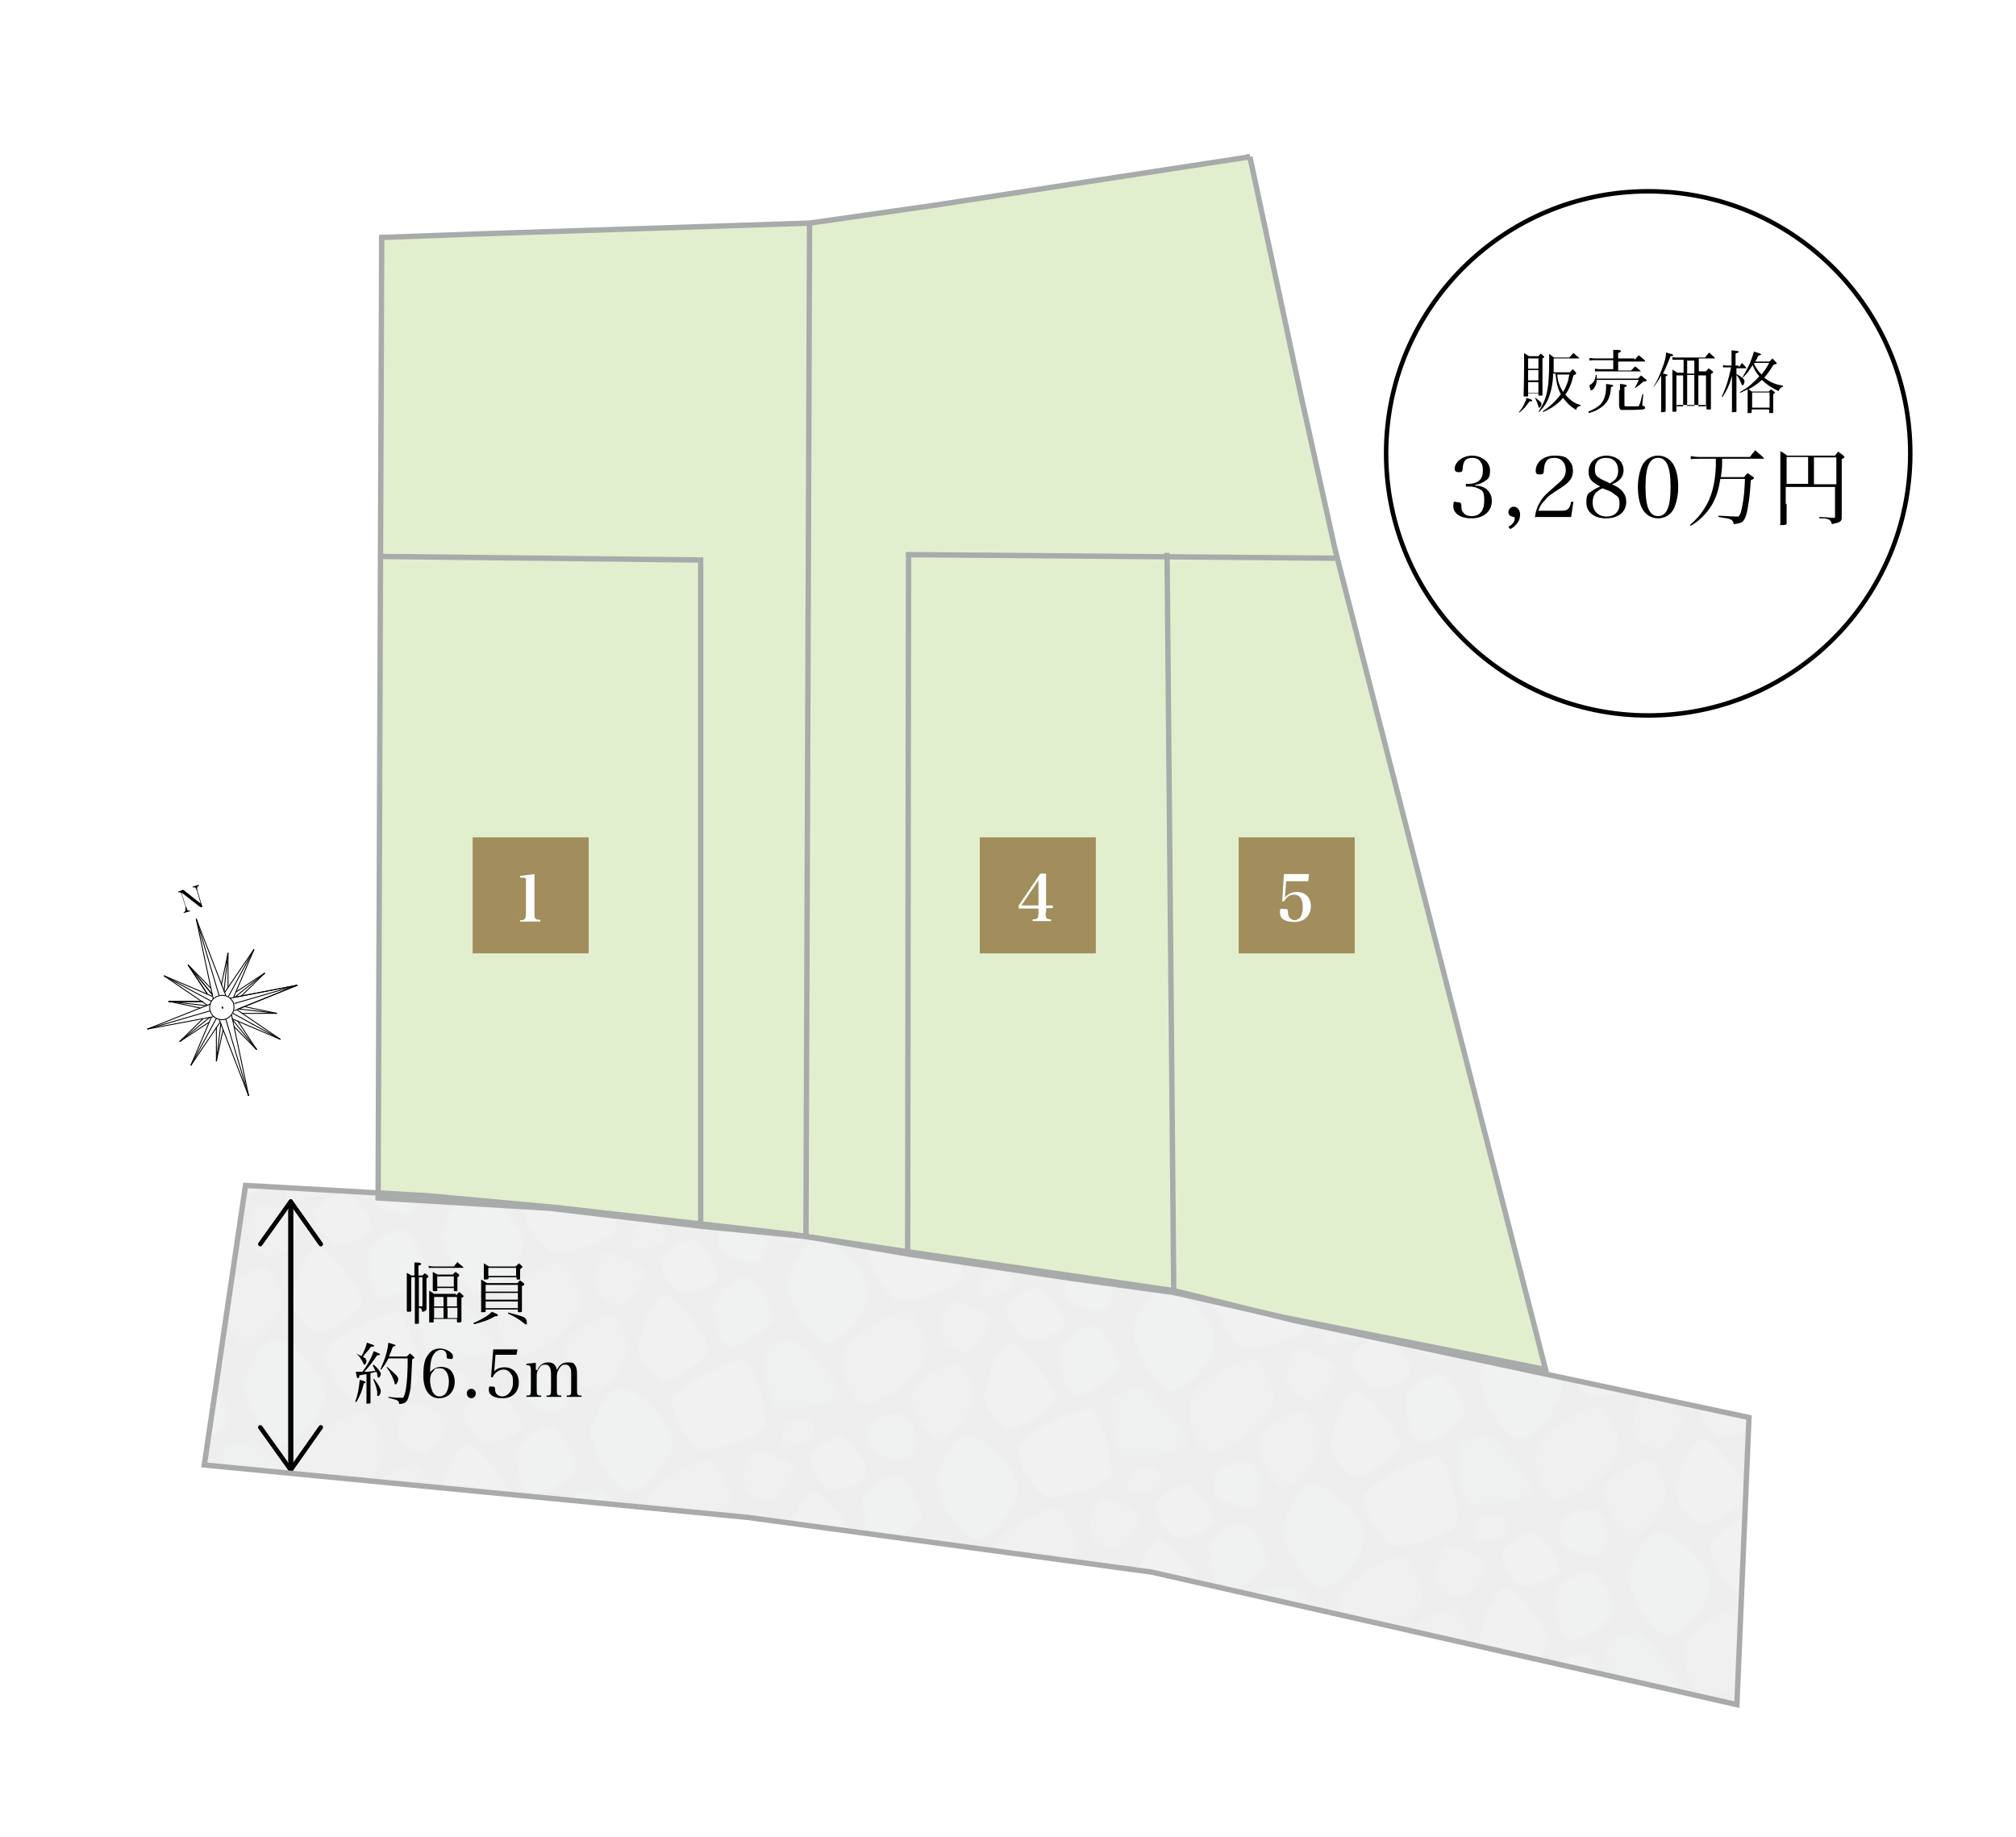 <?xml version="1.0" encoding="UTF-8"?>
<svg xmlns="http://www.w3.org/2000/svg" xmlns:xlink="http://www.w3.org/1999/xlink" version="1.1" viewBox="0 0 450 410">
  <!-- Generator: Adobe Illustrator 29.0.1, SVG Export Plug-In . SVG Version: 2.1.0 Build 192)  -->
  <defs>
    <style>
      .st0, .st1, .st2, .st3, .st4 {
        fill: none;
      }

      .st5 {
        fill: #a28d5c;
      }

      .st6 {
        fill: #7a7b7c;
      }

      .st7 {
        fill: #707070;
      }

      .st8 {
        fill: url(#_新規パターンスウォッチ_12);
      }

      .st8, .st9 {
        opacity: .6;
      }

      .st9 {
        fill: url(#_新規パターンスウォッチ_121);
      }

      .st1, .st10, .st11 {
        stroke: #a9aaaa;
        stroke-width: 1.2px;
      }

      .st1, .st10, .st11, .st3, .st4 {
        stroke-miterlimit: 10;
      }

      .st10 {
        fill: #e2efcf;
      }

      .st2 {
        stroke-linecap: round;
        stroke-linejoin: round;
      }

      .st2, .st3, .st4 {
        stroke: #000;
      }

      .st12 {
        clip-path: url(#clippath-1);
      }

      .st13 {
        fill: #6c7378;
      }

      .st14 {
        fill: #727876;
      }

      .st15 {
        fill: #fff;
      }

      .st16 {
        fill: #585959;
      }

      .st11 {
        fill: #f7f7f7;
      }

      .st17 {
        fill: #727273;
      }

      .st18 {
        opacity: .3;
      }

      .st4 {
        stroke-width: .2px;
      }

      .st19 {
        fill: #6a6c6d;
      }

      .st20 {
        fill: #707272;
      }

      .st21 {
        fill: #727477;
      }

      .st22 {
        fill: #76797a;
      }

      .st23 {
        clip-path: url(#clippath);
      }

      .st24 {
        fill: #717475;
      }
    </style>
    <clipPath id="clippath">
      <polygon class="st0" points="-517 264.6 -526.3 327 -405 338.7 -314.9 350.9 -184.2 380.5 -181.4 316.4 -283.2 294.7 -309.8 288.1 -369.3 279.4 -395.2 275.5 -448 269.5 -476.4 266.9 -517 264.6"/>
    </clipPath>
    <pattern id="_新規パターンスウォッチ_12" data-name="新規パターンスウォッチ 12" x="0" y="0" width="130" height="130" patternTransform="translate(-3393.9 -11468.1) rotate(-82.1) scale(.6) skewX(0)" patternUnits="userSpaceOnUse" viewBox="0 0 130 130">
      <g>
        <g>
          <rect class="st0" y="0" width="130" height="130"/>
          <rect class="st16" y="0" width="130" height="130"/>
        </g>
        <g>
          <path class="st14" d="M-20-11.3C-21.3-19.1-3.3-31.1,1.6-29.8c5,1.4,15.3,3.5,16.2,9.2C18.7-14.9,9.3-1.4,2.1.8s-21.1-6.7-22-12.2Z"/>
          <path class="st14" d="M45,53.7c-1.3-7.8,16.7-19.8,21.6-18.5,5,1.4,15.3,3.5,16.2,9.2.9,5.7-8.5,19.2-15.7,21.4-7.2,2.2-21.1-6.7-22-12.2Z"/>
          <path class="st14" d="M-20,118.7c-1.3-7.8,16.7-19.8,21.6-18.5,5,1.4,15.3,3.5,16.2,9.2.9,5.7-8.5,19.2-15.8,21.4s-21.1-6.8-22-12.2Z"/>
          <path class="st14" d="M110,118.7c-1.3-7.8,16.7-19.8,21.6-18.5,5,1.4,15.3,3.5,16.2,9.2.9,5.7-8.5,19.2-15.7,21.4-7.2,2.2-21.1-6.8-22-12.2Z"/>
          <path class="st14" d="M110-11.3c-1.3-7.8,16.7-19.8,21.6-18.5,5,1.4,15.3,3.5,16.2,9.2.9,5.7-8.5,19.2-15.7,21.4-7.2,2.2-21.1-6.7-22-12.2Z"/>
          <path class="st24" d="M70.9,13.9c1.4-5,3.3-6.7,9.1-6.4,5.7.3,7.6,8.2,7.6,12.4s-9.4,7-13.9,5.7c-4.5-1.2-3.9-7.5-2.7-11.8Z"/>
          <path class="st24" d="M5.9,78.9c1.4-5,3.3-6.7,9.1-6.4,5.7.3,7.6,8.2,7.6,12.4s-9.4,7-13.9,5.7c-4.5-1.2-3.9-7.5-2.7-11.8Z"/>
          <path class="st7" d="M79.4,33.6c.6-3.7,10.5-12,15.8-12.3,5.2-.2,13,10.6,14,14.9,1,4.3-8.8,8.7-11.7,9.2-4.5.8-18.9-6.8-18-11.8Z"/>
          <path class="st7" d="M14.4,98.6c.6-3.7,10.5-12,15.8-12.3,5.2-.2,13,10.6,14,14.9,1,4.3-8.8,8.7-11.8,9.2-4.5.8-18.9-6.8-18-11.8Z"/>
          <path class="st22" d="M30.3-15.6c-2.9,2-8.2,7.6-8,10.5.2,3,10.3,15.3,14.2,14.9,3.9-.5,18.5-15.1,17.9-19.3-.7-4.3-19.6-9.2-24.1-6.1Z"/>
          <path class="st22" d="M95.3,49.4c-2.9,2-8.2,7.6-8,10.5.2,3,10.3,15.3,14.2,14.9,3.9-.5,18.5-15.1,17.9-19.3-.7-4.3-19.6-9.2-24.1-6.1Z"/>
          <path class="st22" d="M30.3,114.4c-2.9,2-8.2,7.6-8,10.5.2,3,10.3,15.3,14.2,14.9,3.9-.5,18.5-15.1,17.9-19.3-.7-4.3-19.6-9.2-24.1-6.1Z"/>
          <path class="st13" d="M8.4,52.6c-1.7-1.6-4.9-9.4-3.9-10.8,1-1.4,5.2-1.5,7.7-.4,2.5,1.1,5.2,5.9,3.4,9.1-1.8,3.2-5.7,3.5-7.2,2.2Z"/>
          <path class="st13" d="M73.4,117.6c-1.7-1.6-4.9-9.4-3.9-10.8,1-1.4,5.2-1.5,7.7-.4,2.5,1.1,5.2,5.9,3.4,9.1-1.8,3.2-5.7,3.5-7.2,2.2Z"/>
          <path class="st6" d="M15.6-1.5C11.7-2.2-1.1,8.8-1.1,12.5s7.5,22.2,12.5,22.2,23.4-7.5,22.9-11.8S21.8-.3,15.6-1.5Z"/>
          <path class="st6" d="M80.6,63.5c-3.9-.7-16.7,10.2-16.7,14s7.5,22.2,12.5,22.2,23.4-7.5,22.9-11.8-12.6-23.3-18.7-24.5Z"/>
          <path class="st6" d="M15.6,128.5c-3.9-.7-16.7,10.2-16.7,14s7.5,22.2,12.5,22.2,23.4-7.5,22.9-11.8-12.6-23.3-18.7-24.5Z"/>
          <path class="st6" d="M145.6-1.5c-3.9-.7-16.7,10.2-16.7,14,0,3.8,7.5,22.2,12.5,22.2s23.4-7.5,22.9-11.8S151.8-.3,145.6-1.5Z"/>
          <path class="st20" d="M-14,30.9c3.6-3.6,14.5-1.6,15.9.9s-2.5,13.9-4.5,15.6-13.8-4.2-14.5-7.6c-.5-2.2,1.9-7.6,3.1-8.9Z"/>
          <path class="st20" d="M51,95.9c3.6-3.6,14.5-1.6,15.9.9s-2.5,13.9-4.5,15.6-13.8-4.2-14.5-7.6c-.5-2.2,1.9-7.6,3.1-8.9Z"/>
          <path class="st20" d="M116,30.9c3.6-3.6,14.5-1.6,15.9.9s-2.5,13.9-4.5,15.6-13.7-4.2-14.5-7.6c-.5-2.2,1.9-7.6,3.1-8.9Z"/>
          <path class="st21" d="M38.8,14.9c-3.8,4.2,8.4,16.8,11.5,17.1s14.8-6.5,14.8-11.4-7.5-11.3-9.9-11.6-12.8,1.8-16.4,5.9Z"/>
          <path class="st21" d="M103.8,79.9c-3.8,4.2,8.4,16.8,11.5,17.1s14.8-6.5,14.8-11.4-7.5-11.3-9.9-11.6-12.8,1.8-16.4,5.9Z"/>
          <path class="st17" d="M60.5,82.3c-.7,2-10,8.8-14.8,8.4-7.9-.7-23.2-15.5-21.4-21.8,2.1-7.7,16.7-10.8,21.1-8.4,4.3,2.4,17.2,16.4,15.2,21.7Z"/>
          <path class="st17" d="M125.5,147.3c-.7,2-10,8.8-14.8,8.4-7.9-.7-23.2-15.5-21.4-21.8,2.1-7.7,16.7-10.8,21.1-8.4,4.3,2.4,17.2,16.4,15.2,21.7Z"/>
          <path class="st17" d="M125.5,17.3c-.7,2-10,8.8-14.8,8.4-7.9-.7-23.2-15.5-21.4-21.8,2.1-7.7,16.7-10.8,21.1-8.4,4.3,2.4,17.2,16.4,15.2,21.7Z"/>
          <path class="st6" d="M10.9,61.8c-.6-2.3-6.3-9.8-9.5-9.5-3.2.3-10.5,6.3-10.7,9.5-.2,3.1,4.3,11.9,7.2,12.9,2.8.9,14.1-8.3,13-12.9Z"/>
          <path class="st6" d="M140.9,61.8c-.6-2.3-6.3-9.8-9.5-9.5-3.2.3-10.5,6.3-10.7,9.5-.2,3.1,4.3,11.9,7.2,12.9,2.8.9,14.1-8.3,13-12.9Z"/>
          <path class="st6" d="M75.9,126.8c-.6-2.3-6.3-9.8-9.5-9.5-3.2.3-10.5,6.3-10.7,9.5-.2,3.1,4.3,11.9,7.2,12.9,2.8.9,14.1-8.3,13-12.9Z"/>
          <path class="st6" d="M75.9-3.2c-.6-2.3-6.3-9.8-9.5-9.5-3.2.3-10.5,6.3-10.7,9.5-.2,3.1,4.3,11.9,7.2,12.9,2.8.9,14.1-8.3,13-12.9Z"/>
          <path class="st19" d="M40,30.5c1.8.5,5.9,9.9,4.8,12.4-1.1,2.5-15.3,19.7-18.9,18.6-3.6-1.1-9.7-20.4-7.6-24.3,2.1-4,18.6-7.5,21.7-6.6Z"/>
          <path class="st19" d="M105,95.5c1.8.5,5.9,9.9,4.8,12.4-1.1,2.5-15.3,19.7-18.9,18.6-3.6-1.1-9.7-20.4-7.6-24.3,2.1-4,18.6-7.5,21.7-6.6Z"/>
        </g>
      </g>
    </pattern>
    <clipPath id="clippath-1">
      <polygon class="st0" points="54.8 264.6 45.6 327 166.9 338.7 257 350.9 387.7 380.5 390.4 316.4 288.7 294.7 262.1 288.1 202.6 279.4 176.7 275.5 123.9 269.5 95.4 266.9 54.8 264.6"/>
    </clipPath>
    <pattern id="_新規パターンスウォッチ_121" data-name="新規パターンスウォッチ 12" patternTransform="translate(-3372.7 -11467) rotate(-82.1) scale(.6) skewX(0)" xlink:href="#_新規パターンスウォッチ_12"/>
  </defs>
  <g id="_部品" data-name="部品">
    <g class="st18">
      <g class="st23">
        <path class="st8" d="M-666.3,230.9c-2.5,24.6-5,49.2-7.5,73.8,227,37.3,454,74.7,681,112,1.8-26.6,3.7-53.1,5.5-79.7-111.8-17.5-223.9-32.9-335.7-50.4-114.5-17.9-228.8-37.9-343.3-55.8Z"/>
      </g>
    </g>
  </g>
  <g id="_文字" data-name="文字">
    <g class="st18">
      <g class="st12">
        <path class="st9" d="M-94.4,230.9c-2.5,24.6-5,49.2-7.5,73.8,227,37.3,454,74.7,681,112,1.8-26.6,3.7-53.1,5.5-79.7-111.8-17.5-223.9-32.9-335.7-50.4-114.5-17.9-228.8-37.9-343.3-55.8Z"/>
      </g>
    </g>
    <g>
      <g>
        <path d="M339.1,91.9c.6-.7.9-1.2,1.2-1.9.3-.6.4-.8.4-1.2,1.2.4,1.3.4,1.3.6s-.2.2-.6.2c-1,1.4-1.3,1.7-2.3,2.5h-.1ZM341.1,88.4h0c0,0,0,.1-.1.1,0,0-.6,0-.7,0s-.2,0-.2-.1h0c0-1.4.1-3.5.1-7.3s0-1.5,0-2.3c.5.3.6.4,1.1.7h2.1c.2-.3.3-.3.5-.6.3.3.4.3.7.6.1.1.1.2.1.2,0,0-.1.2-.4.3,0,1.3,0,2.2,0,2.6,0,3.7,0,4.8,0,5.5h0c0,.1,0,.2-.1.2-.1,0-.5,0-.7,0s-.1,0-.1-.1v-.4h-2.3v.4ZM343.4,80h-2.3v2.3h2.3v-2.3ZM341.1,82.6v2.3h2.3v-2.3h-2.3ZM341.1,85.3v2.4h2.3v-2.4h-2.3ZM342.7,88.8c.1,0,.2.2.3.2.8.6,1.1.9,1.1,1.2s-.3.8-.5.8-.1,0-.3-.6c-.2-.6-.3-.9-.7-1.6h0ZM346.7,83.6c-.1,2-.4,3.4-.8,4.6-.5,1.5-1.1,2.5-2.3,3.7h-.2c.8-1.2,1.1-1.9,1.5-2.9.7-2,.9-4.4.9-8.8s0-.6,0-1.2c.5.3.6.5,1.1.8h3.4c.4-.4.5-.6.9-1,.6.5.7.6,1.3,1.1,0,0,0,0,0,.1,0,0,0,0-.1,0h-5.6c0,.4,0,1.4,0,3.1h3.6c.3-.3.4-.4.6-.7.4.3.5.4.8.8,0,0,0,.1,0,.2,0,.1-.2.2-.6.4-.4,1.8-.9,3-1.8,4.3.4.4.6.7,1,1,.8.7,1.3,1,2.4,1.3v.2c-.7.2-.8.3-1,.9-1.3-.8-2.1-1.6-2.9-2.7-.5.6-1,1.1-1.7,1.6-.9.7-1.5,1-2.8,1.6v-.2c1.7-1.2,2.8-2.2,4-3.8-.7-1.3-1-2.6-1.2-4.6h-.6ZM347.6,83.6c.1,1.5.5,2.6,1.3,3.9.7-1.2,1.1-2.1,1.4-3.9h-2.7Z"/>
        <path d="M365.6,84.5c.3-.3.4-.4.7-.7.5.4.6.5,1.1.9.1.1.2.2.2.2,0,.1-.1.2-.8.3-.7.6-.9.8-1.8,1.4h-.1c.5-.9.6-1.1.9-1.8h-9.4c0,.8-.2,1.2-.5,1.7-.2.4-.5.6-.7.6s-.2,0-.2-.2c0-.2-.2-.5-.2-.7s0-.3.3-.4c.7-.5,1-1.1,1.1-2.1h.2c0,.3,0,.4,0,.6s0,.1,0,.2h9.4ZM354.5,91.9c1.4-.6,2.1-1,2.8-1.7.8-.9,1.2-2.2,1.2-3.8s0-.4,0-.7c1.6.2,1.6.3,1.6.4s-.1.2-.5.3c-.1,1.4-.3,2.2-.7,2.9-.5.9-1.4,1.7-2.6,2.3-.5.2-.9.4-1.7.6v-.2ZM364.9,80.3c.4-.5.5-.6.9-1,.6.5.8.6,1.4,1.2,0,0,0,0,0,.1h0c0,0,0,.1-.1.1h-5.9v2h2.9c.4-.4.5-.6.9-.9.6.4.7.6,1.2,1,0,0,.1.1.1.1,0,0,0,0-.2,0h-9.1c-.3,0-.6,0-1,0v-.6c.3,0,.6.1,1,.1h3.1v-2h-4.2c-.5,0-.7,0-1.1.1v-.6c.2,0,.6.1,1.1.1h4.2v-.4c0-.4,0-.7,0-1.5.3,0,.5,0,.7,0,.8,0,1,.1,1,.3s-.2.2-.6.4v1.2h3.6ZM361.6,87.2c0-.9,0-1,0-1.5,1.2.1,1.5.2,1.5.4s-.1.2-.5.3v3.9c0,.3,0,.3.2.4.1,0,.9,0,1.5,0s1.3,0,1.4,0q.1,0,.3-.5c.2-.5.3-.9.6-2.2h.2s-.2,2.3-.2,2.3c0,0,0,.1,0,.1,0,.1,0,.2.2.2.3.1.4.2.4.4s-.2.4-.5.4c-.3,0-1.5.1-2.3.1-1.2,0-2.2,0-2.4,0-.4,0-.5-.3-.6-.9,0-1.1,0-1.2,0-1.5v-2.1Z"/>
        <path d="M369.1,86.3c.8-1.3,1.3-2.4,1.9-4,.6-1.5.9-2.8.9-3.6.3,0,.6.2.7.2.6.1.7.2.8.3,0,0,.1,0,.1.1,0,.1-.1.2-.6.2-.8,2-1.1,2.7-1.7,3.9.7.1,1,.2,1,.3s-.1.2-.4.3v7.8s0,0,0,0c0,.1-.3.2-.8.2s-.2,0-.2-.2c0-1.6,0-4.5,0-5v-3c-.7,1.3-1,1.6-1.6,2.5h-.2ZM374.2,91v.7s0,0,0,0c0,.1,0,.2-.1.2,0,0-.4,0-.6,0s-.2,0-.2-.2h0c0-2,0-4.8,0-6.5s0-1.9,0-2.7c.5.3.7.4,1.1.7h1.4v-2.9h-1.4c-.4,0-.6,0-1.1,0v-.6c.3.1.7.1,1.1.1h6.2c.4-.5.5-.7.9-1.1.6.5.8.7,1.3,1.2,0,0,0,.1,0,.1s0,0,0,0h-3.6v2.9h1.6c.2-.3.3-.4.6-.7.4.3.5.4.9.7.1.1.1.1.1.2,0,0,0,.1-.5.4v2.7c0,.8,0,2.4,0,4.9,0,0,0,0,0,.1,0,0,0,.2-.1.2,0,0-.1,0-.7,0-.1,0-.2,0-.2-.2h0v-.8h-6.6ZM375.7,90.7v-6.9h-1.5v6.9h1.5ZM376.6,83.4h1.6v-2.9h-1.6v2.9ZM378.2,83.7h-1.6v6.9h1.6v-6.9ZM380.8,90.7v-6.9h-1.7v6.9h1.7Z"/>
        <path d="M388.2,81.9c.3-.4.4-.5.6-.9.5.5.6.6,1,1.1,0,0,0,0,0,.1s0,0,0,0h-2.2v1.3c.3.2.6.3,1,.6.6.4.8.7.8,1s-.2.9-.4.9-.2-.1-.4-.6c-.3-.7-.6-1.3-1-1.7q0,6.9,0,8.1c0,.2-.2.2-.8.2s-.2,0-.2-.2c0-2.7,0-5.4,0-5.9v-2c-.5,1.9-1.1,3.2-2.1,4.7h-.2c1.1-2.4,1.5-3.8,2.1-6.6h-1c-.3,0-.5,0-.8,0v-.5c.2,0,.5.1.8.1h1.1v-1.5c0-1.1,0-1.3,0-1.9,1.3.1,1.6.2,1.6.3s0,.2-.7.4v2.7h.6ZM395,80.7c.3-.3.4-.4.6-.7.4.4.5.5.9.9.1.1.1.2.1.2,0,.1-.2.2-.7.3-.9,1.4-1.4,2.1-2.1,2.9,1.3,1,2.4,1.5,4.2,1.8v.2c-.6.2-.7.4-1,1-1.7-.8-2.7-1.5-3.7-2.5-1,.9-1.9,1.5-3,2.1.3.2.4.2.7.5h3.8c.2-.2.3-.3.5-.5.3.2.4.3.7.5.1.1.2.2.2.2,0,0,0,.2-.4.4v1.2c0,.6,0,1,0,2.9,0,0,0,.1,0,.1,0,0-.4,0-.7,0s-.2,0-.2-.1v-.7h-3.9v.6c0,.2-.1.2-.7.2s-.2,0-.2-.2c0-2.1,0-2.8,0-3.3s0-.5,0-1.8c-.5.3-.9.4-1.7.8v-.2c1.7-1,2.1-1.3,2.9-2.1.5-.4.9-.9,1.4-1.4-.7-.8-1.1-1.5-1.5-2.5-.8,1.3-1.3,2-2.2,2.8h-.1c.6-1,1.1-1.9,1.7-3.2.4-1,.7-1.9.9-2.6.3,0,.5.2.7.2.7.2.9.3.9.4s-.2.2-.6.3q-.4.8-.7,1.3h3.2ZM391.1,91h3.9v-3.4h-3.9v3.4ZM391.6,81q0,.1-.1.2c.6,1.1,1,1.7,1.7,2.4.7-.9,1.1-1.4,1.7-2.6h-3.3Z"/>
        <path d="M329.4,108.4c.9,0,1.4.2,2,.5,1,.6,1.6,1.6,1.6,2.9,0,2.3-1.8,3.9-4.5,3.9s-4.1-1.2-4.1-2.7.3-.9,1-.9.7.2.8.7c0,.9.1,1.3.5,1.7.4.5,1,.7,1.8.7,1.8,0,2.8-1.2,2.8-3.4s-.4-2.3-1.2-2.7c-.5-.3-1.3-.5-2.1-.5h-.8v-.6h.8c.7,0,1.4-.2,2-.6.7-.5,1-1.3,1-2.4s-.2-1.4-.5-1.9c-.4-.6-1-.9-1.9-.9-1.4,0-2,.7-2.1,2.3,0,.7-.2.9-.8.9s-1-.2-1-.7c0-1.6,1.8-3,3.9-3s4,1.4,4,3.3-.6,2-1.5,2.6c-.5.3-1,.5-1.8.6v.2Z"/>
        <path d="M336.7,117.6c1-.6,1.4-1.2,1.4-1.8s0-.3-.3-.4c-.8-.2-1.1-.5-1.1-1.1s.5-1.2,1.2-1.2,1.4.7,1.4,1.7-.3,1.6-.8,2.2c-.4.5-.8.8-1.4,1.1l-.4-.5Z"/>
        <path d="M342.6,115.5c.2-1.5.6-2.6,1.3-3.7.7-1.1,1.5-1.8,3.8-3.8.7-.6,1.1-1,1.4-1.5.3-.5.4-1,.4-1.6,0-1.6-1-2.7-2.5-2.7s-1.8.5-2.2,1.5c-.1.4-.1.6-.2,1.4,0,.6-.2.8-.9.8s-.9-.2-.9-.8c0-2,1.8-3.4,4.2-3.4s2.8.5,3.5,1.4c.4.5.6,1.1.6,2,0,1.6-.7,2.5-2.7,3.8-2.3,1.5-2.8,1.8-3.5,2.7-.8.8-1.2,1.4-1.5,2.4h5.2c1.3,0,1.8-.4,2.1-2h.5c0,.1-.5,3.4-.5,3.4h-8.3Z"/>
        <path d="M363,112c0,2.3-1.8,3.7-4.5,3.7s-4.4-1.4-4.4-3.5.5-2.1,1.4-2.7c.4-.3.9-.6,1.7-.9-.8-.4-1.2-.7-1.6-1-.7-.6-1-1.3-1-2.3s.3-1.6.7-2.2c.7-.8,2-1.4,3.3-1.4s2.7.6,3.3,1.5c.3.5.5,1.1.5,1.8s-.3,1.6-1,2.2c-.5.4-1,.7-1.6.9,2.2.9,3.2,2.2,3.2,3.9ZM356.5,109.7c-.7.6-1,1.5-1,2.5,0,1.9,1.3,3.1,3.1,3.1s2.9-1.1,2.9-2.8-.4-1.6-1.3-2.3c-.3-.3-.9-.6-1.7-.9-.2,0-.7-.3-.7-.3-.7.2-.9.4-1.3.8ZM361.2,105.1c0-1.8-1-2.9-2.7-2.9s-2.5,1-2.5,2.5.4,1.6,1.5,2.3q.2.1,1.3.6c.1,0,.3.2.5.3,1.3-.6,1.9-1.5,1.9-2.8Z"/>
        <path d="M366.6,103.8c.7-1.3,2-2.1,3.5-2.1s2.8.8,3.5,2.1c.7,1.3,1,3,1,4.9s-.4,3.6-1,4.9c-.7,1.3-2,2.1-3.5,2.1s-2.8-.8-3.5-2.1-1-3-1-4.9.4-3.6,1-4.9ZM370.1,115.2c1.9,0,2.8-2,2.8-6.5s-.9-6.5-2.8-6.5-2.8,2-2.8,6.5.9,6.5,2.8,6.5Z"/>
        <path d="M384.4,102.4c0,2,0,2.4-.3,4.1h5.2c.3-.4.4-.5.8-.9.6.4.7.5,1.3.9.1,0,.1.2.1.2,0,.1,0,.2-.7.5-.2,3.3-.3,3.8-.5,5.1-.3,2.3-.7,3.4-1.2,4-.4.4-.7.5-2.1.7-.1-.6-.3-.9-.8-1.1-.4-.2-.8-.2-2.6-.5v-.3c1.9.1,3.1.2,3.9.2s.6,0,.7-.2c.3-.3.5-1,.8-2.7.3-1.7.4-3,.5-5.5h-5.5c-.3,2.1-.8,3.7-1.5,5.1-.8,1.6-2,3-3.4,4.2-.5.4-.9.7-1.8,1.2v-.3c1.3-1.1,2.2-2.1,3.2-3.7,1.5-2.3,2.3-5.2,2.5-9.2,0-.6,0-.9,0-1.8h-3.5c-.8,0-1.6,0-2.1.1v-.7c.6.1,1.1.2,2.1.2h11.1c.5-.7.7-.9,1.2-1.5.8.7,1,.9,1.8,1.6,0,0,.1.1.1.2s0,.1-.2.1h-9Z"/>
        <path d="M398.8,112.4c0,1.8,0,1.9,0,4.4,0,.3-.2.4-1,.4s-.4,0-.4-.3c0-4.2,0-9.5,0-13.7s0-1.6,0-2.5c.7.4.9.5,1.5,1h10.7c.3-.4.4-.5.7-.9.5.4.7.5,1.2.9.1.2.2.2.2.3,0,.1,0,.2-.6.5v8.8c0,1.4,0,2.9,0,4.2,0,.9-.3,1.1-2.2,1.5-.1-.5-.3-.8-.6-1-.2-.1-.5-.2-1-.3,0,0-.2,0-.6,0-.2,0-.4,0-.6,0v-.3q.9,0,3.2.2h0c.2,0,.3,0,.3-.2v-6.7h-11v3.9ZM403.6,102h-4.8v6h4.8v-6ZM409.9,108.1v-6h-5v6h5Z"/>
      </g>
      <circle class="st3" cx="367.9" cy="101.2" r="58.5"/>
    </g>
    <path class="st0" d="M279,35l-71,10.9-27.3,3.9-73.6,2.4-21.9.8-.8,214.4,38.3,2.3,33.7,4,23.5,2.3,22.7,3.9,36.8,5.5,22.6,3.1,24.3,5.5,58.7,11.7-47-183.1-7.8-35.2-11.2-52.4h0Z"/>
    <path class="st10" d="M279,35l-71,10.9-27.3,3.9-73.6,2.4-21.9.8-.8,214.4,38.3,2.3,33.7,4,23.5,2.3,22.7,3.9,36.8,5.5,22.6,3.1,24.3,5.5,58.7,11.7-47-183.1-7.8-35.2-11.2-52.4h0Z"/>
    <path class="st1" d="M84.4,124.2l72,.8v148.7"/>
    <path class="st11" d="M180.7,49.8l-.8,226.2"/>
    <path class="st1" d="M298,124.6l-95.2-.8-.2,156.1"/>
    <path class="st11" d="M260.5,123.4l1.5,165.1"/>
    <path class="st5" d="M105.5,186.9h25.9v25.9h-25.9s0-25.9,0-25.9Z"/>
    <path class="st15" d="M116,205.4c.6,0,.8,0,1-.2.3-.2.4-.5.4-1.5v-7.4c0-.3-.2-.4-.9-.4h-.4v-.4c1.3-.1,2.3-.3,3.2-.4v8.6c0,.9,0,1.2.3,1.4.2.2.4.2,1,.2v.4h-4.5v-.4h0Z"/>
    <g>
      <path class="st4" d="M42,215.4l5.1,5.2"/>
      <path class="st4" d="M49.4,219.9l1.5-7.2"/>
      <path class="st4" d="M46.8,227.1l-6.7,5.4"/>
      <path class="st4" d="M46.6,228.2l-6.5,4.3"/>
      <path class="st4" d="M45.3,227.4l-5.2,5.1"/>
      <path class="st4" d="M46.1,224.5l-8.5-1"/>
      <path class="st4" d="M37.6,223.5l7.1,1.5"/>
      <path class="st4" d="M37.6,223.5h7.7"/>
      <path class="st4" d="M45.3,223.6h-7.7"/>
      <path class="st4" d="M47.8,226.9l-14.9,2.8"/>
      <path class="st4" d="M47,225.6l-14.1,4.1"/>
      <path class="st4" d="M32.9,229.7l14.1-5.6"/>
      <path class="st4" d="M49.1,228.2l-6.5,9.6"/>
      <path class="st4" d="M42.6,237.8l5.7-10.5"/>
      <path class="st4" d="M42.6,237.8l4.6-10.8"/>
      <path class="st4" d="M48.3,236.9v-7.7"/>
      <path class="st4" d="M49.3,228.4l-1,8.5"/>
      <path class="st4" d="M49.8,229.8l-1.5,7.1"/>
      <path class="st4" d="M51.4,222.8l15-2.9"/>
      <path class="st4" d="M66.4,219.9l-14.1,5.7"/>
      <path class="st4" d="M66.4,219.9l-14.1,4.1"/>
      <path class="st4" d="M52.4,222.6l14-2.7"/>
      <path class="st4" d="M66.4,219.9l-13.2,5.3"/>
      <path class="st4" d="M54.6,224.7l7.2,1.5"/>
      <path class="st4" d="M61.8,226.2h-7.8"/>
      <path class="st4" d="M59.1,217.2l-5.2,5.1"/>
      <path class="st4" d="M61.8,226.2l-8.6-1"/>
      <path class="st4" d="M59.1,217.2l-6.4,4.2"/>
      <path class="st4" d="M59.1,217.2l-6.7,5.4"/>
      <path class="st4" d="M55.5,244.6l-5.1-17.1"/>
      <path class="st4" d="M51.7,226.6l3.8,18"/>
      <path class="st4" d="M62.6,232l-10.8-4.6"/>
      <path class="st4" d="M62.6,232l-10.6-5.8"/>
      <path class="st4" d="M52.9,225.4l9.7,6.6"/>
      <path class="st4" d="M53,227.8l4.3,6.5"/>
      <path class="st4" d="M57.3,234.3l-5.1-5.2"/>
      <path class="st4" d="M57.3,234.3l-5.4-6.7"/>
      <path class="st4" d="M55.5,244.6l-6.6-17.1"/>
      <path class="st4" d="M36.6,217.8l10.8,4.6"/>
      <path class="st4" d="M36.6,217.8l9.7,6.6"/>
      <path class="st4" d="M47.2,223.5l-10.6-5.7"/>
      <path class="st4" d="M50,221.3l.9-8.6"/>
      <path class="st4" d="M50.9,220.4v-7.7"/>
      <path class="st4" d="M48.9,222.2l-5.1-17.1"/>
      <path class="st4" d="M43.8,205.1l3.8,17.9"/>
      <path class="st4" d="M43.8,205.1l6.6,17.1"/>
      <path class="st4" d="M56.7,211.9l-6.6,9.7"/>
      <path class="st4" d="M51,222.4l5.7-10.5"/>
      <path class="st4" d="M52.1,222.7l4.6-10.8"/>
      <path class="st4" d="M42,215.4l5.4,6.6"/>
      <path class="st4" d="M47.4,222l-5.4-6.6"/>
      <path class="st4" d="M46.3,221.9l-4.3-6.5"/>
      <path class="st4" d="M42,215.4l4.3,6.5"/>
      <path class="st4" d="M51.9,223.5c-.8-1.4-2.5-1.7-3.8-.9s-1.7,2.4-.9,3.7"/>
      <path class="st4" d="M47.2,226.3c.8,1.3,2.5,1.7,3.7.9,1.3-.8,1.7-2.5,1-3.8"/>
      <path class="st4" d="M49.5,224.9l.2-.2"/>
      <path class="st4" d="M49.5,224.9h.3"/>
      <path class="st4" d="M49.5,225h.3"/>
      <path class="st4" d="M49.6,225h.2"/>
    </g>
    <path d="M41.6,202.5c.2.5.2.7.3.7s.3.1.5,0v.2l-1.4.4v-.2c.2,0,.3-.2.4-.3v-.9l-.8-2.6c-.2-.6-.3-.7-.8-.6v-.2l1.1-.4,3.9,3.1-.8-2.7c-.2-.6-.3-.8-.4-.9,0,0-.3-.1-.6,0v-.2l1.4-.4v.2c-.4.2-.5.4-.3,1.2l1.1,3.6h-.4c0,.1-4.3-3.3-4.3-3.3l1,3.2h.2-.1Z"/>
    <path class="st5" d="M218.7,186.9h25.9v25.9h-25.9v-25.9Z"/>
    <path class="st15" d="M233.4,203.8c0,1.2.2,1.4,1.2,1.4v.4h-4.1v-.4c.6,0,.8,0,1-.2s.3-.5.3-1.2v-1h-4.4v-.7l4.8-7.1h1.3v7.1h1.5v.6h-1.5v1h-.1ZM231.8,196.5l-3.8,5.6h3.8v-5.6Z"/>
    <path class="st5" d="M276.5,186.9h25.9v25.9h-25.9v-25.9Z"/>
    <path class="st15" d="M286.8,200.3c.8-.8,1.6-1.2,2.6-1.2,2,0,3.2,1.2,3.2,3.2s-1.4,3.5-3.7,3.5-3.2-.9-3.2-2.1.3-.8,1-.8.6,0,.7.2c0,.1.1.2.1.6s.1.9.4,1.2.7.5,1.1.5,1-.3,1.3-.7c.3-.5.5-1.3.5-2.2,0-1.8-.7-2.8-1.9-2.8s-1.7.6-2.3,1.5h-.4c0-.1.4-6.1.4-6.1h5.6l-.2,1.6h-4.9l-.3,3.5h0Z"/>
    <path class="st2" d="M71.6,277.7l-6.7-9.5v57.9"/>
    <path class="st2" d="M58.1,277.7l6.8-9.5v57.9"/>
    <path class="st2" d="M58.1,318.6l6.8,9.5v-57.9"/>
    <path class="st2" d="M71.6,318.6l-6.7,9.5v-57.9"/>
    <path d="M94.3,284.7l.5-.5c.4.3.5.3.8.6v.2h0q0,.1-.2.2l-.2.2v6.5c0,.4,0,.6-.3.7-.2.1-.3.2-.7.2,0-.6-.2-.8-.7-.9v3.3c0,.2,0,.3-.5.3h-.2c-.1,0-.2,0-.2-.2v-10.2h-.8v7.4c0,.2,0,.3-.5.3h-.3s-.2,0-.2-.2v-8.5c.5.3.6.3,1,.6h.7v-2.9c1.1,0,1.5.1,1.5.3s0,.2-.6.4v2.2h.9ZM93.5,285.1v6.5h.6s.2,0,.2-.2v-6.3h-.9.1ZM95.6,282.6c.5,0,.9.1,1,.1h4.7c.3-.4.5-.6.8-1,.5.5.7.6,1.3,1.1h0v.2h-7.7v-.5h-.1ZM101.9,289.1c.2-.3.3-.4.6-.7.4.3.5.4.8.7l.2.2s0,.2-.5.4v5.2q0,.3-.5.3h-.3s-.2,0-.2-.2v-.6h-5.2v.6c0,.1,0,.2-.2.2h-.6c-.1,0-.2,0-.2-.2v-6.9c.5.3.7.4,1.1.7h4.9v.3h0ZM101.1,284.5c.2-.3.3-.4.6-.6.4.3.5.4.8.6v.2s0,.2-.4.4v3.1h-.6s-.2,0-.2-.2v-.5h-3.7v.5c0,.1,0,.2-.2.2h-.6s-.2,0-.2-.2v-4.1c.5.3.6.3,1.1.6h3.5-.1ZM99,289.5h-2.1v2.1h2.1v-2.1ZM96.9,291.9v2.3h2.1v-2.3h-2.1ZM97.6,287.2h3.7v-2.3h-3.7v2.3ZM102,291.6v-2.1h-2.2v2.1h2.2ZM99.9,294.2h2.2v-2.3h-2.2v2.3Z"/>
    <path d="M105.7,295.3c1.2-.5,1.9-.9,2.9-1.5.7-.5.9-.7,1.2-1,.5.2,1.1.5,1.3.6v.2c0,.1,0,.2-.3.2h-.3c-1.3.8-2.5,1.2-4.7,1.8v-.2h-.2,0ZM108.4,292.7c0,.2-.2.2-.7.2s-.3,0-.3-.2v-7.1c.5.3.7.4,1.3.8h6.8c.2-.3.3-.4.6-.6.4.3.5.4.9.7v.2c0,.1,0,.2-.5.4v5.5c0,.2,0,.3-.5.3h-.2c-.1,0-.2,0-.2-.2v-.4h-7.2v.4h0,0ZM109,285.4q0,.2-.6.2c-.6,0-.4,0-.4-.2v-3.4c.5.3.6.4,1.2.7h5.9c.3-.3.4-.4.7-.7.4.3.5.4.8.7v.2s-.2.1-.5.4v2.3h-.6c-.1,0-.2,0-.2-.2v-.3h-6.2v.2h-.1ZM115.6,288.3v-1.5h-7.2v1.5h7.2ZM108.4,288.6v1.5h7.2v-1.5h-7.2ZM108.4,290.5v1.5h7.2v-1.5h-7.2ZM109,284.8h6.2v-1.8h-6.2v1.8ZM113.5,293c1.7.4,3,.8,3.4,1,.5.3.7.6.7,1.2s0,.4-.2.4-.2,0-.4-.2c-1.1-.9-1.9-1.4-3.6-2.2v-.2h0Z"/>
    <path d="M79.3,312.8c.6-1.5.8-2.9,1-4.8.9.2,1.3.4,1.3.5q0,.2-.4.3c-.4,1.7-.7,2.4-1.6,4.1h-.3ZM79.5,302.1c.6.3.7.4,1.2.6.6-1.1,1-2.1,1.2-3,.3.1.6.2.8.3.7.2.8.3.8.4s0,.2-.7.2c-.3.5-.5.7-1.4,1.7,0,0,0,.2-.4.5.3.3.4.3.6.4,0,.2.2.4.2.5s0,.5-.2.7c0,.1,0,.2-.2.2s-.2,0-.3-.3c0-.1-.4-.7-.5-.9-.3-.5-.5-.8-1.1-1.3v-.2.2h0ZM81.9,306.7c-.5.1-.6.1-1.7.3,0,.4,0,.6-.3.6s-.2-.2-.5-1.4h1.5c.4-.6.7-.9,1.2-1.8.8-1.4,1-1.9,1.3-2.8.3.1.6.2.7.3.6.2.7.3.7.4,0,.2-.2.2-.6.2-.9,1.3-1.9,2.7-2.9,3.7.6,0,1,0,2.5-.2-.2-.5-.3-.6-.6-1.2l.2-.2c.6.5,1,1,1.3,1.4.2.3.3.5.3.7,0,.4-.3.8-.5.8s-.2,0-.3-.6c0-.2,0-.4-.2-.7,0,0-.5.1-1.3.3v6.6h0c0,.2-.2.2-.7.2s-.2,0-.2-.2v-6.6.2h0ZM83.5,307.8c1,1.3,1.5,2.2,1.5,2.7s-.3,1.1-.6,1.1-.2,0-.2-.2v-.8c-.2-1-.5-1.8-.9-2.8h.2ZM90.8,302.8c.3-.3.4-.4.7-.7.4.3.5.4.8.7l.2.2c0,.1,0,.2-.5.4-.2,4.3-.2,4.5-.3,5.7,0,1.1-.4,2.3-.6,3-.3.9-.8,1.2-2,1.3,0-.5-.2-.7-.6-.9-.3-.1-.6-.2-1.8-.5v-.2c1.7.2,2.4.2,2.9.2s.4,0,.6-.4c.5-1.1.8-4.3.8-7.8v-.6h-4.3c-.5,1-.9,1.6-1.6,2.5h-.2c.6-1.4,1-2.3,1.4-3.8.2-.8.3-1.4.4-2.2,1.3.4,1.6.5,1.6.6s-.2.2-.6.3c-.4,1.1-.6,1.5-.9,2.2h4ZM86.4,305.1c.7.6,1.3,1.1,1.9,1.7.5.5.6.8.6,1.1s-.3,1.1-.6,1.1-.2-.1-.2-.3c-.4-1.2-.9-2.3-1.8-3.5l.2-.2h0Z"/>
    <path d="M98.4,305.1c.9,0,1.8.3,2.3.9s.8,1.5.8,2.4c0,2.2-1.4,3.7-3.5,3.7s-3.5-1.8-3.5-5,.5-4,1.3-5c.6-.8,1.5-1.1,2.5-1.1s2.8.8,2.8,1.7-.3.6-.8.6-.6-.1-.6-.6c0-1-.5-1.4-1.3-1.4s-1.7.7-2.1,2.1c-.2.8-.3,1.8-.3,2.9.7-.8,1.5-1.2,2.5-1.2h-.1ZM96.5,310.6c.4.7.9,1.1,1.6,1.1s1.3-.4,1.6-1,.5-1.4.5-2.3c0-1.8-.8-3-2-3s-1.1.2-1.5.7c-.5.5-.7,1.1-.7,2s.2,1.7.5,2.4h0Z"/>
    <path d="M106.2,311c0,.6-.4,1.1-1,1.1s-1-.5-1-1.1.4-1,1-1,1,.5,1,1Z"/>
    <path d="M110.1,306.3c.7-.8,1.5-1.1,2.5-1.1,1.9,0,3.2,1.3,3.2,3.4s-1.4,3.5-3.6,3.5-3.1-.9-3.1-1.9.3-.7.8-.7.6.1.6.6c0,1,.7,1.6,1.7,1.6s2.3-1.2,2.3-3-.2-1.6-.5-2.1-.9-.9-1.6-.9c-1,0-2,.7-2.4,1.7h-.4l.5-6.2h5.4l-.2,1.2h-4.7l-.3,3.9h-.2Z"/>
    <path d="M120,305.7c.5-1.1,1.3-1.6,2.4-1.6s1.7.6,1.9,1.7c.6-1.2,1.3-1.7,2.5-1.7s1.3.2,1.6.7c.3.4.4,1,.4,2v3.2c0,1.4,0,1.5,1,1.5v.3h-3.3v-.3c1,0,1-.1,1-1.5v-3c0-1,0-1.4-.3-1.8-.2-.4-.5-.6-1.1-.6s-.9.3-1.3.9-.5,1.1-.5,1.8v2.7c0,1.4,0,1.5,1,1.5v.3h-3.3v-.3c1,0,1-.1,1-1.5v-3.2c0-1.5-.4-2.2-1.3-2.2s-1,.3-1.4.9c-.4.5-.5,1-.5,1.6v2.9c0,1.4,0,1.5,1,1.5v.3h-3.3v-.3c1,0,1-.1,1-1.5v-4c0-1.1-.2-1.3-1-1.3v-.3l2.1-.2v1.6h.4Z"/>
    <polygon class="st1" points="54.8 264.6 45.6 327 166.9 338.7 257 350.9 387.7 380.5 390.4 316.4 288.7 294.7 262.1 288.1 202.6 279.4 176.7 275.5 123.9 269.5 95.4 266.9 54.8 264.6"/>
  </g>
</svg>